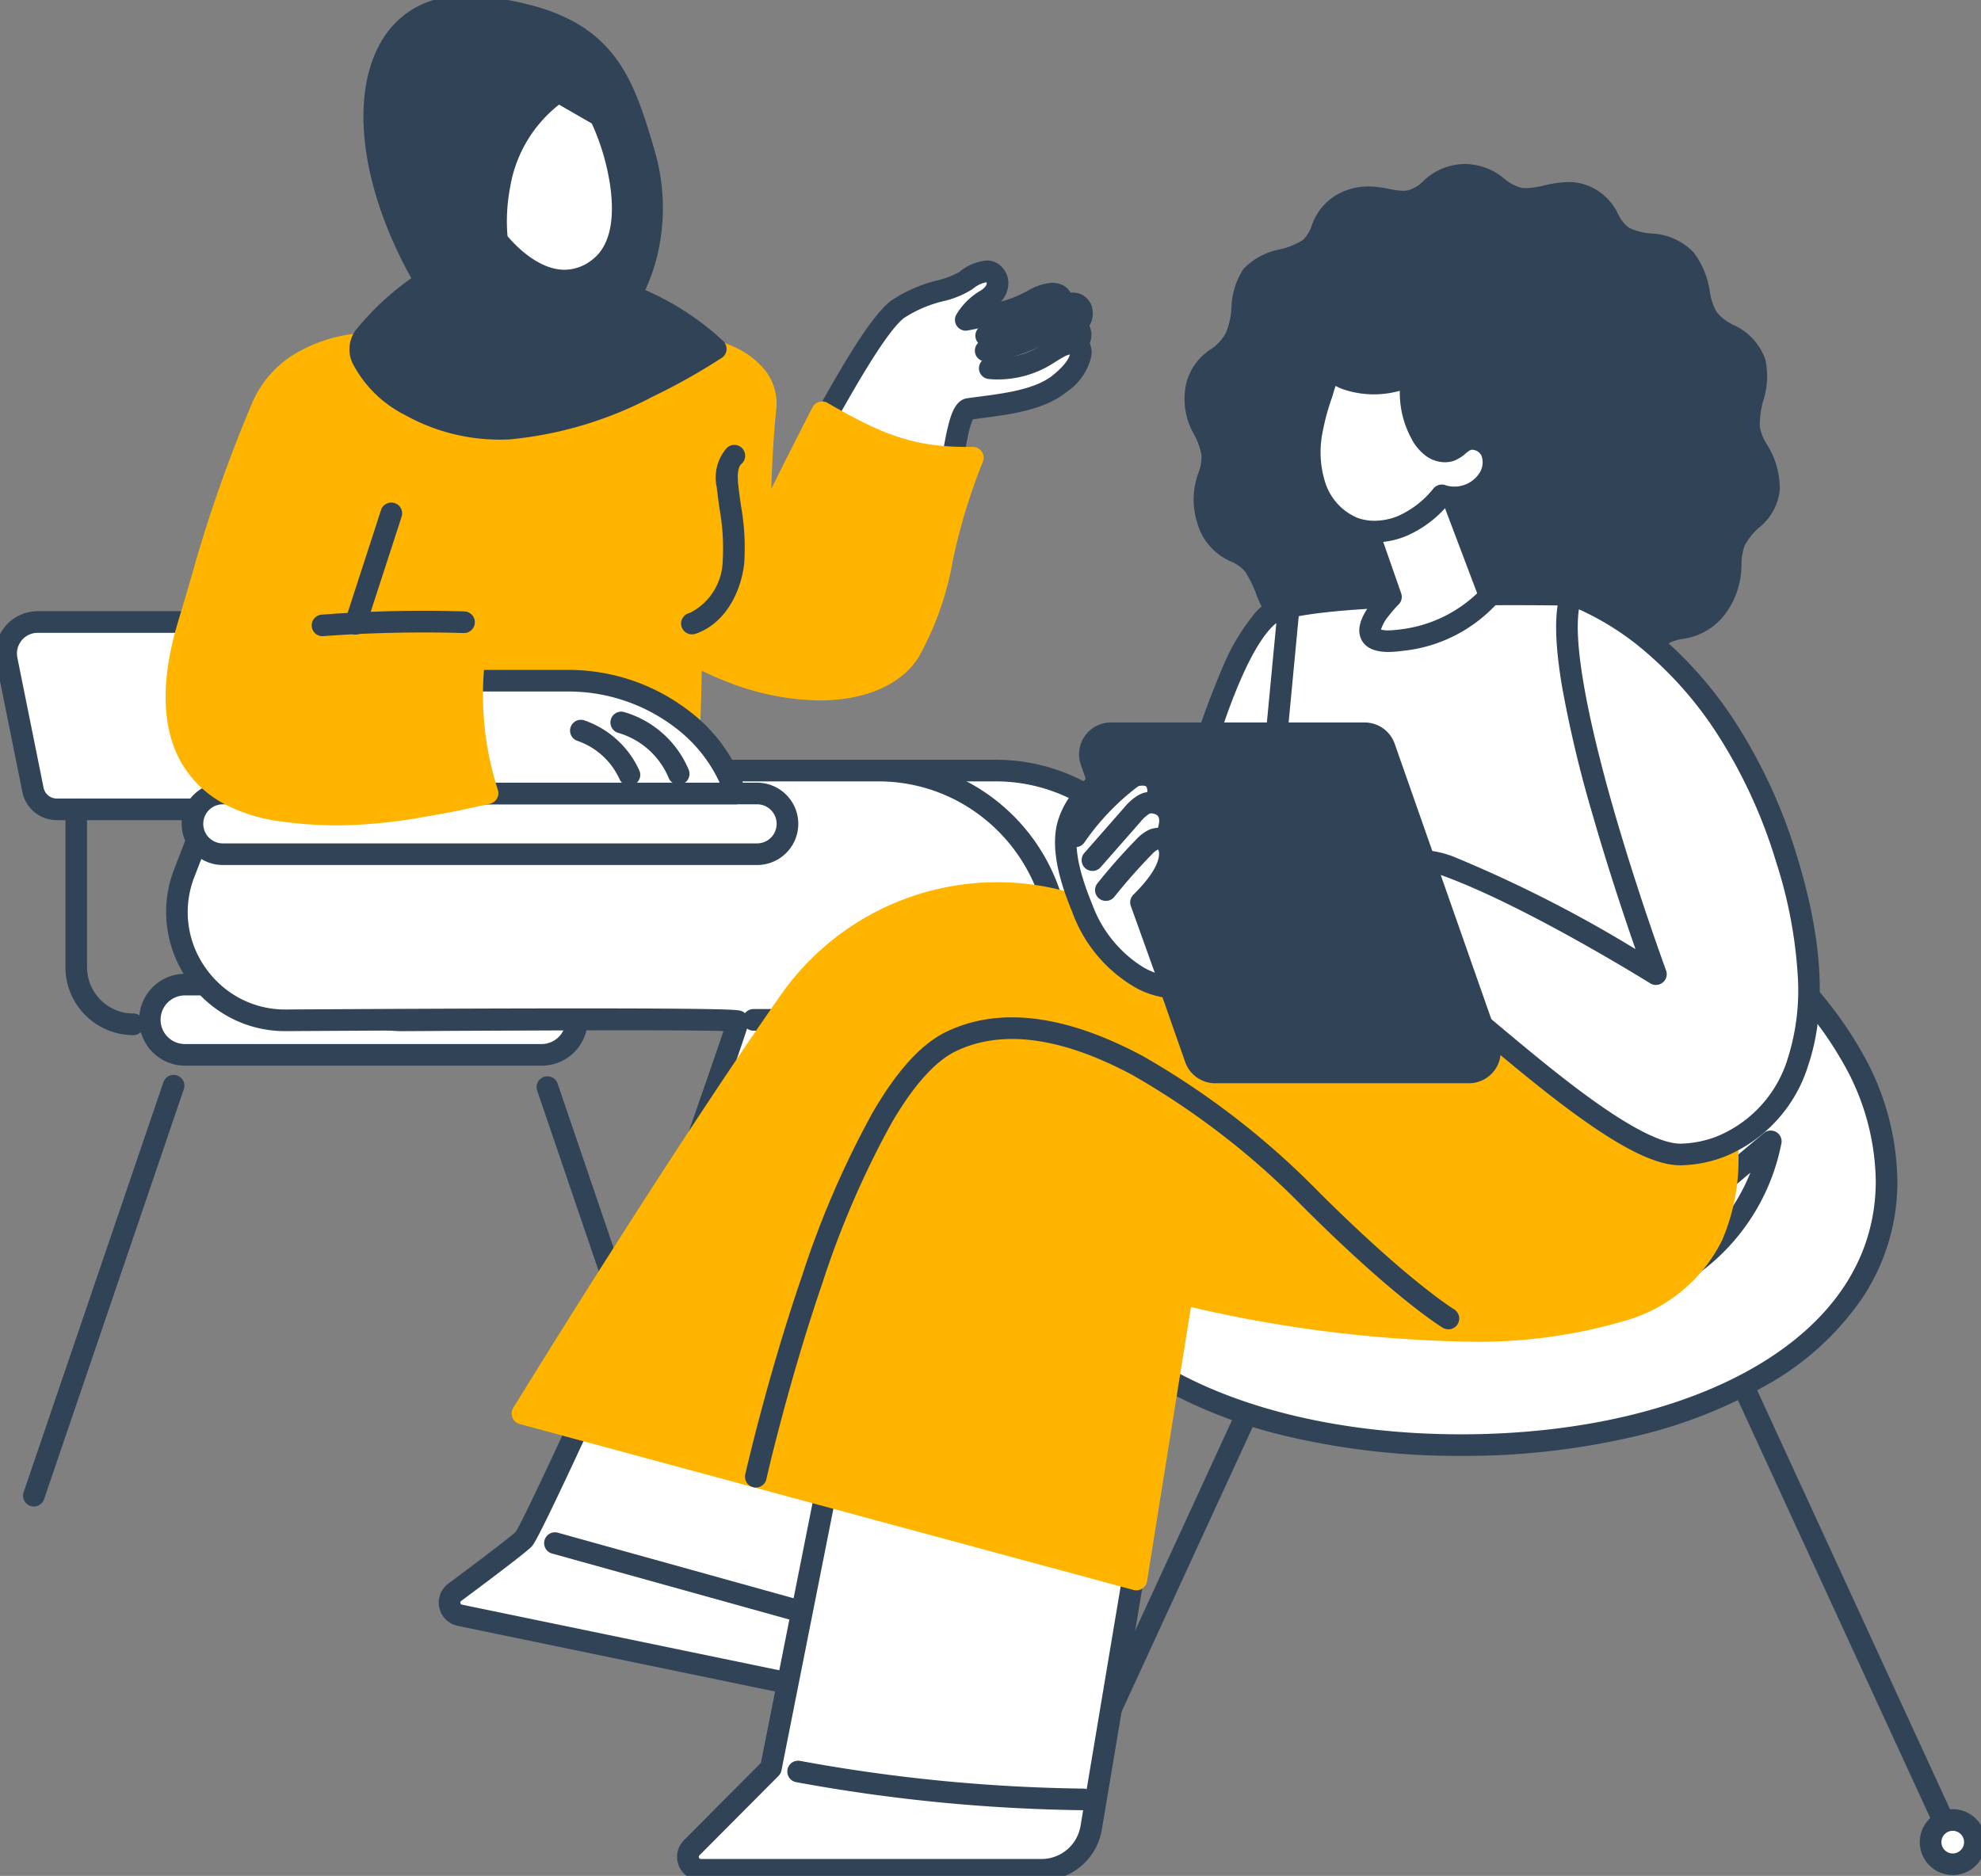 <?xml version="1.0" encoding="UTF-8"?> <svg xmlns="http://www.w3.org/2000/svg" xmlns:xlink="http://www.w3.org/1999/xlink" id="Group_3864" data-name="Group 3864" width="137.384" height="130.124" viewBox="0 0 137.384 130.124"><rect x="0" y="0" width="137.384" height="130.124" fill="#808080" stroke="none"/><defs><clipPath id="clip-path"><rect id="Rectangle_1821" data-name="Rectangle 1821" width="137.384" height="130.124" fill="none"></rect></clipPath></defs><g id="Group_3865" data-name="Group 3865" clip-path="url(#clip-path)"><path id="Path_1557" data-name="Path 1557" d="M25.246,89.263H4.262a1.682,1.682,0,0,1-1.648-1.35L.794,78.891a2.19,2.19,0,0,1,2.147-2.623H20.748a4.805,4.805,0,0,1,4.711,3.855l1.436,7.125a1.682,1.682,0,0,1-1.648,2.014" transform="translate(-0.326 -33.122)" fill="#fff"></path><path id="Path_1558" data-name="Path 1558" d="M25.246,90.013H4.262a2.438,2.438,0,0,1-2.384-1.952L.059,79.039a2.94,2.94,0,0,1,2.883-3.521H20.748a5.572,5.572,0,0,1,5.446,4.457L27.629,87.1a2.432,2.432,0,0,1-2.384,2.913ZM2.942,77.018A1.44,1.44,0,0,0,1.53,78.743l1.819,9.022a.934.934,0,0,0,.913.748H25.246a.932.932,0,0,0,.913-1.116l-1.436-7.125a4.067,4.067,0,0,0-3.975-3.253Z" transform="translate(-0.326 -33.122)" fill="#314457"></path><path id="Path_1559" data-name="Path 1559" d="M20.273,125.6H45.908a1.985,1.985,0,0,0,1.985-1.985v-.9a1.985,1.985,0,0,0-1.985-1.985H20.273a1.984,1.984,0,0,0-1.985,1.985v.9a1.984,1.984,0,0,0,1.985,1.985" transform="translate(-7.942 -52.431)" fill="#fff"></path><path id="Rectangle_1820" data-name="Rectangle 1820" d="M2.436-.75H27.168a3.187,3.187,0,1,1,0,6.373H2.436a3.187,3.187,0,0,1,0-6.373ZM27.169,4.123a1.687,1.687,0,1,0,0-3.373H2.436a1.687,1.687,0,0,0,0,3.373Z" transform="translate(10.346 68.298)" fill="#314457"></path><path id="Path_1560" data-name="Path 1560" d="M13.316,114.9A4.716,4.716,0,0,1,8.6,110.189V99.239a.75.75,0,1,1,1.5,0v10.95a3.215,3.215,0,0,0,3.211,3.211.75.75,0,1,1,0,1.5Z" transform="translate(-4.063 -43.098)" fill="#314457"></path><path id="Line_262" data-name="Line 262" d="M0,29.19a.749.749,0,0,1-.242-.04A.75.75,0,0,1-.71,28.2L8.983-.242A.75.75,0,0,1,9.935-.71.75.75,0,0,1,10.4.242L.71,28.682A.75.75,0,0,1,0,29.19Z" transform="translate(2.348 75.31)" fill="#314457"></path><path id="Line_263" data-name="Line 263" d="M9.693,29.19a.75.75,0,0,1-.71-.508L-.71.242A.75.75,0,0,1-.242-.71.75.75,0,0,1,.71-.242L10.4,28.2a.751.751,0,0,1-.71.992Z" transform="translate(37.963 75.409)" fill="#314457"></path><path id="Path_1561" data-name="Path 1561" d="M85.8,50.653c1.618-2.424,6.7-12.971,9.037-14.75,1.51-1.151,3.869-1.326,4.727-1.989.652-.5,1.41-.817,1.828-.534.491.332.632,1.225-.411,1.87a3.963,3.963,0,0,0-1.418,1.388s.631-.12,2.426-.492,2.909-1.5,3.743-1.312.372.91.372.91c.816-.385,1.324-.309,1.493.213s-.367,1.093-.367,1.093a.839.839,0,0,1,.07,1.207c.481.585.325,1.557-1.234,2.813s-4.251,1.464-6.295,1.748c-1.51.21-1.221,13.592-6.143,17.8-5.681,4.862-17.776-3.89-18.6-4.733L81.3,47.516Z" transform="translate(-32.586 -14.45)" fill="#fff"></path><path id="Path_1562" data-name="Path 1562" d="M89.248,62.834c-3.307,0-6.972-1.6-9.464-2.939A30.473,30.473,0,0,1,74.5,56.413a.75.75,0,0,1-.063-.972L80.7,47.067a.75.75,0,0,1,1.029-.166l3.855,2.685c.506-.854,1.2-2.131,1.974-3.557,2.9-5.335,5.24-9.511,6.828-10.722a9.943,9.943,0,0,1,3.2-1.406,6.086,6.086,0,0,0,1.522-.58,3.44,3.44,0,0,1,1.9-.8,1.416,1.416,0,0,1,.808.236,1.616,1.616,0,0,1,.7,1.381A1.9,1.9,0,0,1,102,35.374a8.394,8.394,0,0,0,1.822-.734,3.969,3.969,0,0,1,1.715-.578,1.64,1.64,0,0,1,.359.039,1.335,1.335,0,0,1,.943.654,1.371,1.371,0,0,1,1.471.969,1.69,1.69,0,0,1-.17,1.321,1.491,1.491,0,0,1,.085,1.025,1.685,1.685,0,0,1-.062.186,1.813,1.813,0,0,1,.117.868,4.07,4.07,0,0,1-1.744,2.529c-1.539,1.241-3.866,1.542-5.92,1.808l-.556.073a5.4,5.4,0,0,0-.346,1.162c-.163.741-.319,1.687-.5,2.782a59.527,59.527,0,0,1-1.553,7.363c-.9,3.006-2.064,5.083-3.545,6.35A7.257,7.257,0,0,1,89.248,62.834ZM76.063,55.767a35.363,35.363,0,0,0,4.432,2.808c2.341,1.259,5.759,2.76,8.754,2.76a5.8,5.8,0,0,0,3.894-1.282c2.886-2.47,3.914-8.7,4.594-12.818.215-1.3.4-2.429.609-3.263.231-.922.551-1.79,1.324-1.9.245-.034.493-.066.756-.1,1.857-.241,3.961-.514,5.171-1.489,1.021-.823,1.175-1.333,1.193-1.513a.294.294,0,0,0-.068-.239.708.708,0,0,1,.018-.975.257.257,0,0,0,.04-.085.29.29,0,0,0-.063-.076.744.744,0,0,1-.241-.525.735.735,0,0,1,.206-.533,1.076,1.076,0,0,0,.173-.273,1.992,1.992,0,0,0-.432.157.76.76,0,0,1-.905-.182.742.742,0,0,1-.162-.644,6.254,6.254,0,0,0-.859.385,9.289,9.289,0,0,1-2.356.9c-1.781.369-2.412.489-2.438.494a.75.75,0,0,1-.81-1.075,4.657,4.657,0,0,1,1.693-1.687c.313-.194.427-.387.429-.5a.144.144,0,0,0-.023-.086,2.117,2.117,0,0,0-.97.484,6.4,6.4,0,0,1-2.009.83A8.681,8.681,0,0,0,95.292,36.5c-1.459,1.113-4.444,6.609-6.419,10.245-1.026,1.889-1.912,3.521-2.449,4.325a.75.75,0,0,1-1.052.2l-3.908-2.722Z" transform="translate(-32.586 -14.45)" fill="#314457"></path><path id="Path_1563" data-name="Path 1563" d="M121.9,44.586q-.316,0-.63-.029a.75.75,0,0,1,.136-1.494,5.62,5.62,0,0,0,3.35-.757c.1-.06.2-.124.308-.191l.045-.029a8.14,8.14,0,0,1,.706-.415,2.96,2.96,0,0,1,1.622-.353.75.75,0,0,1-.146,1.493,1.51,1.51,0,0,0-.8.2c-.19.1-.377.215-.575.341l-.045.028c-.112.071-.228.145-.35.217A7.138,7.138,0,0,1,121.9,44.586Z" transform="translate(-52.697 -18.266)" fill="#314457"></path><path id="Path_1564" data-name="Path 1564" d="M120.893,42.377a.75.75,0,0,1-.063-1.5,8.6,8.6,0,0,0,3.06-.846c.114-.056.228-.114.348-.176l.053-.027a9.385,9.385,0,0,1,1.013-.473,3.373,3.373,0,0,1,1.982-.187.75.75,0,0,1-.348,1.459,1.922,1.922,0,0,0-1.105.132,8.253,8.253,0,0,0-.852.4l-.053.028c-.123.063-.249.129-.379.192a10.1,10.1,0,0,1-3.59.993Z" transform="translate(-52.503 -17.304)" fill="#314457"></path><path id="Path_1565" data-name="Path 1565" d="M120.893,40.39a.75.75,0,0,1-.119-1.49,12.683,12.683,0,0,0,4.829-1.863.75.75,0,0,1,.816,1.258,14.2,14.2,0,0,1-5.4,2.085A.755.755,0,0,1,120.893,40.39Z" transform="translate(-52.503 -16.358)" fill="#314457"></path><path id="Path_1566" data-name="Path 1566" d="M59.974,42.064l.065,11.211s.114,18.307-.628,20.035c-1.957,4.56-19.107,1.008-23.56.8s-7.951-16.157-8.1-17.826,9.385-14.335,9.385-14.335a227.328,227.328,0,0,1,22.838.117" transform="translate(-12.051 -18.122)" fill="#ffb400"></path><path id="Path_1567" data-name="Path 1567" d="M46.666,40.979c4.338,0,8.828.113,13.345.336a.75.75,0,0,1,.713.745l.065,11.211c0,.046.028,4.639-.036,9.384-.131,9.734-.51,10.619-.653,10.951a4.37,4.37,0,0,1-3.128,2.245,19.515,19.515,0,0,1-5.03.522,98.369,98.369,0,0,1-11.793-1.031c-1.825-.236-3.4-.441-4.334-.485-1.3-.061-2.521-1.041-3.726-2.994a30.118,30.118,0,0,1-2.612-5.877A60.285,60.285,0,0,1,27,56.35c-.038-.426.119-1.134,1.512-3.4.78-1.271,1.876-2.915,3.258-4.888,2.345-3.347,4.739-6.531,4.763-6.562a.75.75,0,0,1,.553-.3C37.125,41.2,40.717,40.979,46.666,40.979Zm12.562,1.8c-4.253-.2-8.475-.3-12.562-.3-4.851,0-8.115.146-9.139.2-.618.828-2.515,3.381-4.4,6.072C28.9,54.761,28.528,56.025,28.5,56.24a60.352,60.352,0,0,0,2.4,9.26c2.4,7,4.29,7.827,4.99,7.86.995.047,2.522.245,4.456.5a95.706,95.706,0,0,0,11.6,1.019c4.944,0,6.416-1.011,6.78-1.859.1-.225.414-1.639.532-10.39.063-4.727.036-9.3.036-9.345Z" transform="translate(-12.051 -18.122)" fill="#ffb400"></path><path id="Path_1568" data-name="Path 1568" d="M39.317,94.486l-2.739,7.1a7.517,7.517,0,0,0,7.058,10.224c12.553-.076,31.332-.151,31.332.076,0,.289-8.254,23.728-10.78,30.892a1.544,1.544,0,0,0,1.457,2.057H90.556a.857.857,0,0,0,.5-1.552l-6.16-4.439s6.83-14.028,11.627-27.64A12.556,12.556,0,0,0,84.671,94.486Z" transform="translate(-15.663 -41.034)" fill="#fff"></path><path id="Path_1569" data-name="Path 1569" d="M39.317,93.736H84.671a13.155,13.155,0,0,1,6.267,1.556,13.41,13.41,0,0,1,6.906,9.748,13.115,13.115,0,0,1-.614,6.412c-4.214,11.959-10.06,24.377-11.386,27.15l5.65,4.072a1.607,1.607,0,0,1-.939,2.911H65.645a2.294,2.294,0,0,1-2.165-3.056c4.489-12.735,9.306-26.459,10.487-29.971-1.174-.037-3.884-.073-9.994-.073-6.473,0-14.63.041-20.333.076h-.053a8.157,8.157,0,0,1-3.946-1,8.333,8.333,0,0,1-4.256-6.2,8.164,8.164,0,0,1,.492-4.044l2.739-7.1A.75.75,0,0,1,39.317,93.736Zm51.239,50.347a.107.107,0,0,0,.062-.194l-6.16-4.439a.75.75,0,0,1-.236-.937c.068-.14,6.867-14.147,11.593-27.561a11.63,11.63,0,0,0,.546-5.686,11.91,11.91,0,0,0-6.131-8.652,11.671,11.671,0,0,0-5.56-1.379H39.831l-2.554,6.618a6.677,6.677,0,0,0,.733,6.265,6.825,6.825,0,0,0,2.349,2.126,6.673,6.673,0,0,0,3.229.813h.043c5.705-.034,13.866-.076,20.342-.076,3.39,0,6.035.011,7.862.033,1.016.012,1.8.028,2.325.047.289.01.5.022.656.035.1.008.17.017.231.028a.77.77,0,0,1,.671.758c0,.174,0,.227-1.37,4.187-.737,2.13-1.785,5.135-3.115,8.929-2.344,6.69-4.976,14.165-6.337,18.025a.794.794,0,0,0,.75,1.058Z" transform="translate(-15.663 -41.034)" fill="#314457"></path><path id="Path_1570" data-name="Path 1570" d="M101.858,176.214c-.622,0-1.272-.033-1.934-.1-1.575-.153-3.132-.461-4.638-.759l-.019,0c-1.2-.238-2.448-.484-3.669-.642a.75.75,0,0,1,.193-1.488c1.27.165,2.539.416,3.767.658l.019,0c1.47.291,2.991.592,4.492.738.614.06,1.215.09,1.789.09a10.535,10.535,0,0,0,5.926-1.553,2.337,2.337,0,0,0,.412-.33.75.75,0,1,1,1.106,1.014,3.694,3.694,0,0,1-.686.564A12,12,0,0,1,101.858,176.214Z" transform="translate(-39.822 -75.279)" fill="#314457"></path><path id="Path_1571" data-name="Path 1571" d="M24.946,94.486l-2.739,7.1a7.517,7.517,0,0,0,7.058,10.224c12.553-.076,31.332-.151,31.332.076,0,.289-8.254,23.728-10.78,30.892a1.544,1.544,0,0,0,1.457,2.057H76.185a.857.857,0,0,0,.5-1.552l-6.16-4.439s6.83-14.028,11.627-27.64A12.556,12.556,0,0,0,70.3,94.486Z" transform="translate(-9.422 -41.034)" fill="#fff"></path><path id="Path_1572" data-name="Path 1572" d="M24.946,93.736H70.3a13.155,13.155,0,0,1,6.267,1.556,13.41,13.41,0,0,1,6.907,9.747,13.115,13.115,0,0,1-.613,6.412C78.646,123.409,72.8,135.828,71.474,138.6l5.65,4.072a1.607,1.607,0,0,1-.939,2.911H51.274a2.294,2.294,0,0,1-2.165-3.056c4.489-12.735,9.306-26.459,10.487-29.971-1.174-.037-3.884-.073-9.994-.073-6.473,0-14.63.041-20.333.076h-.053a8.157,8.157,0,0,1-3.946-1,8.333,8.333,0,0,1-4.256-6.2,8.164,8.164,0,0,1,.492-4.044l2.739-7.1A.75.75,0,0,1,24.946,93.736Zm51.239,50.347a.107.107,0,0,0,.063-.193l-6.161-4.439a.75.75,0,0,1-.236-.937c.068-.14,6.867-14.147,11.594-27.561a11.631,11.631,0,0,0,.545-5.686,11.91,11.91,0,0,0-6.131-8.652,11.671,11.671,0,0,0-5.56-1.379H25.46l-2.554,6.618a6.677,6.677,0,0,0,.733,6.265,6.825,6.825,0,0,0,2.349,2.126,6.673,6.673,0,0,0,3.229.813h.043c5.705-.034,13.866-.076,20.342-.076,3.39,0,6.035.011,7.862.033,1.016.012,1.8.028,2.325.047.289.01.5.022.656.035.1.008.17.017.231.028a.77.77,0,0,1,.671.758c0,.174,0,.227-1.37,4.187-.737,2.13-1.785,5.135-3.115,8.929-2.343,6.687-4.976,14.164-6.337,18.025a.794.794,0,0,0,.75,1.058Z" transform="translate(-9.422 -41.034)" fill="#314457"></path><path id="Path_1573" data-name="Path 1573" d="M87.487,176.214c-.622,0-1.272-.033-1.934-.1-1.575-.153-3.132-.461-4.638-.759l-.019,0c-1.2-.238-2.448-.484-3.669-.642a.75.75,0,0,1,.193-1.488c1.27.165,2.539.416,3.767.658l.019,0c1.47.291,2.991.592,4.492.738.614.06,1.215.09,1.789.09a10.535,10.535,0,0,0,5.926-1.553,2.285,2.285,0,0,0,.412-.329.75.75,0,0,1,1.107,1.012,3.64,3.64,0,0,1-.688.566A11.994,11.994,0,0,1,87.487,176.214Z" transform="translate(-33.581 -75.279)" fill="#314457"></path><path id="Line_264" data-name="Line 264" d="M6.3.75H0A.75.75,0,0,1-.75,0,.75.75,0,0,1,0-.75H6.3a.75.75,0,0,1,.75.75A.75.75,0,0,1,6.3.75Z" transform="translate(52.256 70.744)" fill="#314457"></path><path id="Path_1574" data-name="Path 1574" d="M62.755,97.3H25.7a2.105,2.105,0,1,0,0,4.21H62.755a2.105,2.105,0,1,0,0-4.21" transform="translate(-10.248 -42.254)" fill="#fff"></path><path id="Path_1575" data-name="Path 1575" d="M25.7,96.546H62.755a2.855,2.855,0,1,1,0,5.71H25.7a2.855,2.855,0,1,1,0-5.71Zm37.053,4.21a1.355,1.355,0,1,0,0-2.71H25.7a1.355,1.355,0,1,0,0,2.71Z" transform="translate(-10.248 -42.254)" fill="#314457"></path><path id="Path_1576" data-name="Path 1576" d="M60.486,87.617H28.293a6.431,6.431,0,0,1-6.269-7.866l.926-4.045s7.127-1.687,11.778.188l-.971,3.9H48.852A12.9,12.9,0,0,1,56.8,82.463a10.484,10.484,0,0,1,3.691,5.154" transform="translate(-9.493 -32.576)" fill="#fff"></path><path id="Path_1577" data-name="Path 1577" d="M60.486,88.367H28.293a7.181,7.181,0,0,1-7-8.783l.926-4.045a.75.75,0,0,1,.558-.562,31.167,31.167,0,0,1,6.457-.717,15.585,15.585,0,0,1,5.774.939.75.75,0,0,1,.447.877l-.739,2.969H48.852a13.7,13.7,0,0,1,8.405,2.827A11.16,11.16,0,0,1,61.2,87.4a.75.75,0,0,1-.716.972ZM23.575,76.341l-.819,3.578a5.681,5.681,0,0,0,5.538,6.948H59.4a10,10,0,0,0-3.071-3.813,12.2,12.2,0,0,0-7.482-2.51H33.758a.75.75,0,0,1-.728-.931l.807-3.243a15.253,15.253,0,0,0-4.6-.611A30.442,30.442,0,0,0,23.575,76.341Z" transform="translate(-9.493 -32.576)" fill="#314457"></path><path id="Path_1578" data-name="Path 1578" d="M80.142,92.9a.75.75,0,0,1-.695-.468,5.442,5.442,0,0,0-3.493-3.122.75.75,0,1,1,.407-1.444,6.973,6.973,0,0,1,4.475,4,.75.75,0,0,1-.694,1.033Z" transform="translate(-33.074 -38.473)" fill="#314457"></path><path id="Path_1579" data-name="Path 1579" d="M74.573,93.4a.75.75,0,0,1-.686-.445,5.005,5.005,0,0,0-2.932-2.665.75.75,0,0,1,.477-1.422,6.529,6.529,0,0,1,3.825,3.477.75.75,0,0,1-.685,1.055Z" transform="translate(-30.919 -38.903)" fill="#314457"></path><path id="Path_1580" data-name="Path 1580" d="M78.47,42.322s5.548.724,5.154,4.425-.421,8.946-.421,8.946,1.857-3.888,4.354-8.717c3.756,2.168,6.12,3.221,10.457,3.149-2.336,5.5-2.176,9.957-4.412,13.471-2.334,3.668-10.694,3.988-18.768-2.316-11.917-9.3,3.638-18.958,3.638-18.958" transform="translate(-30.547 -18.38)" fill="#ffb400"></path><path id="Path_1581" data-name="Path 1581" d="M78.47,41.572a.75.75,0,0,1,.1.006,10.832,10.832,0,0,1,2.953.892,5.738,5.738,0,0,1,2.053,1.559,3.73,3.73,0,0,1,.8,2.8c-.182,1.708-.285,3.766-.343,5.469.756-1.528,1.749-3.508,2.863-5.664a.75.75,0,0,1,1.041-.305c3.729,2.152,5.9,3.052,9.675,3.052.129,0,.262,0,.394,0a.75.75,0,0,1,.7,1.043,40.457,40.457,0,0,0-2.083,6.846A21,21,0,0,1,94.233,64c-1.2,1.885-3.7,2.966-6.852,2.966a18.015,18.015,0,0,1-6.207-1.213,25.84,25.84,0,0,1-6.8-3.881c-3.333-2.6-4.939-5.505-4.771-8.628A10.222,10.222,0,0,1,71.111,48.6,18.351,18.351,0,0,1,74,44.973a25.529,25.529,0,0,1,4.07-3.289A.75.75,0,0,1,78.47,41.572ZM83.2,56.443a.75.75,0,0,1-.75-.754c0-.216.032-5.325.426-9.022a2.248,2.248,0,0,0-.482-1.709,4.272,4.272,0,0,0-1.527-1.137,9.322,9.322,0,0,0-2.234-.713c-1.26.844-7.267,5.127-7.538,10.217-.139,2.6,1.273,5.08,4.2,7.362A24.345,24.345,0,0,0,81.7,64.348a16.506,16.506,0,0,0,5.681,1.118c2.631,0,4.668-.828,5.586-2.272a19.935,19.935,0,0,0,2.192-6.273A45.867,45.867,0,0,1,96.9,50.869c-3.452-.1-5.748-1-9.041-2.853-2.283,4.442-3.967,7.964-3.985,8A.75.75,0,0,1,83.2,56.443Z" transform="translate(-30.547 -18.38)" fill="#ffb400"></path><path id="Path_1582" data-name="Path 1582" d="M84.827,68.286a.75.75,0,0,1-.152-1.485,4.148,4.148,0,0,0,2.285-3.622,15.472,15.472,0,0,0-.225-3.633c-.067-.479-.137-.973-.188-1.465a3.1,3.1,0,0,1,.689-2.715.75.75,0,1,1,1.018,1.1c-.336.31-.245,1.173-.215,1.456.049.467.117.947.182,1.411a16.605,16.605,0,0,1,.233,3.993c-.177,1.768-1.151,4.111-3.315,4.9A.879.879,0,0,1,84.827,68.286Z" transform="translate(-36.839 -24.284)" fill="#314457"></path><path id="Path_1583" data-name="Path 1583" d="M22.5,61.441a120.3,120.3,0,0,1,5.12-15.079c1.178-2.786,4.308-4.234,7.331-4.331l4.659-.148L34.183,61.5s3.889.023,8.465.167a22.413,22.413,0,0,0,.56,11.542c-1.492.342-3.006.655-4.459.894A29.9,29.9,0,0,1,29,74.427c-5.583-.751-9.073-4.509-6.509-12.986" transform="translate(-9.397 -18.189)" fill="#ffb400"></path><path id="Path_1584" data-name="Path 1584" d="M32.817,75.442A29.031,29.031,0,0,1,28.9,75.17a11.516,11.516,0,0,1-3.89-1.184,7.513,7.513,0,0,1-2.837-2.567c-1.573-2.445-1.707-5.875-.4-10.2.3-1.008.579-1.939.843-2.84a99.236,99.236,0,0,1,4.3-12.314,7.351,7.351,0,0,1,3.3-3.538,10.428,10.428,0,0,1,4.7-1.25l4.659-.148a.75.75,0,0,1,.747.949L35.166,60.759c1.444.016,4.322.058,7.506.159a.75.75,0,0,1,.709.91,21.562,21.562,0,0,0,.542,11.154.75.75,0,0,1-.547.96c-1.692.387-3.165.683-4.5.9A35.365,35.365,0,0,1,32.817,75.442ZM38.61,42.665l-3.641.116c-2.35.075-5.505,1.134-6.664,3.873A96.779,96.779,0,0,0,24.06,58.807c-.266.9-.54,1.838-.847,2.851-1.174,3.881-1.1,6.892.226,8.95,1.081,1.68,2.987,2.715,5.665,3.075a27.547,27.547,0,0,0,3.712.258,34.088,34.088,0,0,0,5.812-.578c1.1-.18,2.293-.414,3.631-.709a23.074,23.074,0,0,1-.517-10.264c-4.127-.119-7.526-.14-7.562-.14a.75.75,0,0,1-.719-.95Z" transform="translate(-9.397 -18.189)" fill="#ffb400"></path><path id="Path_1585" data-name="Path 1585" d="M39.531,77.24a.75.75,0,0,1-.119-1.49,92.366,92.366,0,0,1,9.951-.229.75.75,0,1,1-.031,1.5,94.952,94.952,0,0,0-9.681.21A.756.756,0,0,1,39.531,77.24Z" transform="translate(-17.168 -33.109)" fill="#314457"></path><path id="Line_265" data-name="Line 265" d="M0,8.407A.749.749,0,0,1-.232,8.37a.75.75,0,0,1-.482-.945L1.772-.232a.75.75,0,0,1,.945-.482A.75.75,0,0,1,3.2.232L.713,7.888A.75.75,0,0,1,0,8.407Z" transform="translate(24.652 35.611)" fill="#314457"></path><path id="Path_1586" data-name="Path 1586" d="M62.894,20.815a12.726,12.726,0,0,0,.967-9.861C62.188,5.232,60.9,1.813,52.611.819s-9.855,9.041-3.8,19.2c0,0-.711-.392-4.314,3.6-1.642,1.822,3.382,6.752,9.959,6.433s14.371-5.532,14.371-5.532a18.8,18.8,0,0,0-5.934-3.709" transform="translate(-19.188 -0.326)" fill="#314457"></path><path id="Path_1587" data-name="Path 1587" d="M53.846,30.821h0a13.441,13.441,0,0,1-6.516-1.679,8.328,8.328,0,0,1-3.62-3.483,2.247,2.247,0,0,1,.231-2.537,19.309,19.309,0,0,1,3.774-3.5c-3.453-6.18-4.3-12.516-2.136-16.325A6.328,6.328,0,0,1,47.959.873,7.078,7.078,0,0,1,51.507,0,10.068,10.068,0,0,1,52.7.074c4.124.495,6.767,1.583,8.567,3.53,1.664,1.8,2.423,4.094,3.313,7.14a14.148,14.148,0,0,1,.15,7.474,12.756,12.756,0,0,1-.793,2.226A19.049,19.049,0,0,1,69.362,24a.75.75,0,0,1-.118,1.149,43.9,43.9,0,0,1-4.809,2.7,26.538,26.538,0,0,1-9.943,2.96C54.278,30.816,54.06,30.821,53.846,30.821Zm-5.09-10.053c-.2.074-1.169.548-3.7,3.357-.213.236-.1.632.026.923a7.07,7.07,0,0,0,2.978,2.782,11.936,11.936,0,0,0,5.787,1.49c.188,0,.384,0,.575-.014,5.077-.246,11.011-3.576,13.161-4.885a19.416,19.416,0,0,0-4.967-2.912.75.75,0,0,1-.353-1.1,10.005,10.005,0,0,0,1.032-2.628,12.447,12.447,0,0,0-.153-6.62c-.832-2.848-1.533-4.984-2.974-6.542-1.542-1.667-3.9-2.61-7.645-3.059A8.562,8.562,0,0,0,51.507,1.5a4.942,4.942,0,0,0-4.625,2.537,10.428,10.428,0,0,0-.815,6.629,25.118,25.118,0,0,0,3.387,8.97.75.75,0,0,1-.7,1.132Z" transform="translate(-19.188 -0.326)" fill="#314457"></path><path id="Path_1588" data-name="Path 1588" d="M58.708,41.115a11.669,11.669,0,0,1-4.512-.883.75.75,0,1,1,.58-1.383,10.96,10.96,0,0,0,11.81-2.5.75.75,0,0,1,1.091,1.03A12.453,12.453,0,0,1,58.708,41.115Z" transform="translate(-23.663 -16.01)" fill="#314457"></path><path id="Path_1589" data-name="Path 1589" d="M67.98,12.893c.34.286,3.494,7.956-.075,10.626s-7.019-1.952-7.019-1.952-.991-6.693,4.248-10.316Z" transform="translate(-26.41 -4.886)" fill="#fff"></path><path id="Path_1590" data-name="Path 1590" d="M65.134,10.5a.749.749,0,0,1,.375.1l2.846,1.642a.751.751,0,0,1,.108.076c.095.08.238.2.567.98a16.847,16.847,0,0,1,.59,1.655,15.364,15.364,0,0,1,.717,4.682,5.466,5.466,0,0,1-1.982,4.483,4.6,4.6,0,0,1-2.794.98c-2.94,0-5.182-2.958-5.276-3.084a.75.75,0,0,1-.141-.339,13.251,13.251,0,0,1,.165-4.05,10.718,10.718,0,0,1,4.4-6.992A.75.75,0,0,1,65.134,10.5Zm2.32,2.954-2.272-1.31a9.173,9.173,0,0,0-3.39,5.716,12.366,12.366,0,0,0-.185,3.406c.447.535,2.087,2.332,3.954,2.332a3.1,3.1,0,0,0,1.9-.681c1.518-1.136,1.518-3.484,1.25-5.253A16.072,16.072,0,0,0,67.453,13.455Z" transform="translate(-26.41 -4.886)" fill="#314457"></path><path id="Path_1591" data-name="Path 1591" d="M62.205,35.918a.749.749,0,0,1-.633-.346,12.22,12.22,0,0,1-1.75-4.577.75.75,0,1,1,1.48-.241,10.708,10.708,0,0,0,1.533,4.011.75.75,0,0,1-.631,1.154Z" transform="translate(-26.302 -13.408)" fill="#314457"></path><path id="Path_1592" data-name="Path 1592" d="M146.6,36.105c-.542,1.9.919,3.253,1.078,4.676.161,1.443-1,2.219-.325,4.566.661,2.3,2.441,2.027,3.249,3.219.783,1.156,1.074,2.842,2.107,3.825,1,.947,2.595,1.071,3.79,1.816,1.15.717,2.029,2.153,3.335,2.648,1.252.475,2.9-.32,4.275-.08s1.97,1.665,3.3,1.665c2.668,0,2.514-1.336,3.817-1.625,1.355-.3,3.335.674,5.039-.079,1.961-.867,1.359-2.46,2.446-3.29,1.12-.856,2.7-.2,4.061-2.152,1.264-1.821.582-3.154,1.163-4.467.574-1.295,2.343-2.059,2.358-3.539.023-2.274-1.217-2.859-1.376-4.282-.161-1.443.813-3.117.415-4.506-.527-1.836-2.468-1.912-3.277-3.1-.784-1.156-.415-2.622-1.547-4.078-1.021-1.313-3.128-.831-4.324-1.577-1.15-.717-1-2.245-2.8-2.887-1.532-.548-3.015.458-4.386.219s-1.929-1.64-3.76-1.64c-2.053,0-2.468,1.509-3.77,1.8-1.355.3-2.484-.687-4.312.014-1.994.764-1.658,2.486-2.743,3.316-1.121.856-3.089.766-3.963,1.855-.888,1.107-.489,3.047-1.15,4.322-.852,1.645-2.11,1.321-2.7,3.369" transform="translate(-63.616 -9.308)" fill="#314457"></path><path id="Path_1593" data-name="Path 1593" d="M165.238,20.682a4.329,4.329,0,0,1,2.717,1.033,2.9,2.9,0,0,0,1.173.618,1.879,1.879,0,0,0,.325.026,6.242,6.242,0,0,0,1.25-.188,7.844,7.844,0,0,1,1.68-.234,3.668,3.668,0,0,1,1.255.209,3.9,3.9,0,0,1,2.2,2.019,2.451,2.451,0,0,0,.746.938,4.325,4.325,0,0,0,1.514.4,4.277,4.277,0,0,1,3.005,1.351,5.93,5.93,0,0,1,1.092,2.677,3.946,3.946,0,0,0,.484,1.44,3.381,3.381,0,0,0,1.136.868,4.129,4.129,0,0,1,2.241,2.45,5.62,5.62,0,0,1-.158,2.826,5.809,5.809,0,0,0-.233,1.8,3.215,3.215,0,0,0,.492,1.226,5.688,5.688,0,0,1,.888,3.147,3.86,3.86,0,0,1-1.466,2.644,4.515,4.515,0,0,0-.957,1.192,3.85,3.85,0,0,0-.233,1.345,5.7,5.7,0,0,1-1,3.246,4.406,4.406,0,0,1-3.086,1.913,2.822,2.822,0,0,0-1.136.408,1.837,1.837,0,0,0-.524.95,3.568,3.568,0,0,1-2.074,2.429,4.483,4.483,0,0,1-1.845.357,11.891,11.891,0,0,1-1.667-.152,9.368,9.368,0,0,0-1.221-.121,2.072,2.072,0,0,0-.447.042,1.535,1.535,0,0,0-.741.47,4.119,4.119,0,0,1-3.236,1.173,3.4,3.4,0,0,1-2.18-.969,2.882,2.882,0,0,0-1.248-.708,2.584,2.584,0,0,0-.447-.035,8.823,8.823,0,0,0-1.274.133,9.9,9.9,0,0,1-1.469.148,3.4,3.4,0,0,1-1.222-.2,6.678,6.678,0,0,1-2.239-1.654,5.381,5.381,0,0,0-2.743-1.712,6.347,6.347,0,0,1-2.394-1.257,7.041,7.041,0,0,1-1.483-2.478,8.785,8.785,0,0,0-.727-1.469,2.543,2.543,0,0,0-.977-.715,4.129,4.129,0,0,1-2.372-2.718,5.349,5.349,0,0,1,.094-3.451,2.967,2.967,0,0,0,.207-1.239,4.9,4.9,0,0,0-.484-1.361,4.95,4.95,0,0,1-.57-3.6,3.982,3.982,0,0,1,1.692-2.361,3.13,3.13,0,0,0,1.058-1.146,5.3,5.3,0,0,0,.384-1.735,5.07,5.07,0,0,1,.848-2.711,4.726,4.726,0,0,1,2.517-1.34,5.015,5.015,0,0,0,1.576-.642,2.43,2.43,0,0,0,.625-1,3.924,3.924,0,0,1,2.305-2.418,4.478,4.478,0,0,1,1.629-.306h0a7.332,7.332,0,0,1,1.428.173,5.312,5.312,0,0,0,.968.129,1.789,1.789,0,0,0,.392-.041,2.511,2.511,0,0,0,1-.616A4.187,4.187,0,0,1,165.238,20.682Zm4.214,3.177a3.361,3.361,0,0,1-.583-.048,4.248,4.248,0,0,1-1.794-.88,2.91,2.91,0,0,0-1.838-.749,2.767,2.767,0,0,0-1.976.853,3.814,3.814,0,0,1-1.632.927,3.268,3.268,0,0,1-.717.077,6.506,6.506,0,0,1-1.252-.156,5.962,5.962,0,0,0-1.144-.146,2.964,2.964,0,0,0-1.093.207,2.452,2.452,0,0,0-1.469,1.622,3.708,3.708,0,0,1-1.087,1.59,6.133,6.133,0,0,1-2.067.89,3.6,3.6,0,0,0-1.767.839,4,4,0,0,0-.527,1.945,6.426,6.426,0,0,1-.542,2.252,4.584,4.584,0,0,1-1.488,1.655,2.549,2.549,0,0,0-1.152,1.575,3.59,3.59,0,0,0,.491,2.565,6.019,6.019,0,0,1,.612,1.821,4.279,4.279,0,0,1-.264,1.848,3.9,3.9,0,0,0-.085,2.594,2.641,2.641,0,0,0,1.634,1.808,3.842,3.842,0,0,1,1.515,1.2,10,10,0,0,1,.867,1.725,5.878,5.878,0,0,0,1.136,1.977,5.184,5.184,0,0,0,1.859.929,6.777,6.777,0,0,1,3.3,2.057,5.519,5.519,0,0,0,1.719,1.321,1.941,1.941,0,0,0,.69.106,8.684,8.684,0,0,0,1.245-.131,10.055,10.055,0,0,1,1.5-.15,4.063,4.063,0,0,1,.7.057,4.182,4.182,0,0,1,1.924,1.012,2.094,2.094,0,0,0,1.244.642,2.672,2.672,0,0,0,2.228-.782,2.977,2.977,0,0,1,1.426-.826,3.54,3.54,0,0,1,.772-.077,10.4,10.4,0,0,1,1.429.135,10.76,10.76,0,0,0,1.459.138,3.024,3.024,0,0,0,1.239-.229,2.1,2.1,0,0,0,1.263-1.547,3.167,3.167,0,0,1,1.031-1.652,4.135,4.135,0,0,1,1.725-.681,2.977,2.977,0,0,0,2.175-1.3,4.247,4.247,0,0,0,.735-2.48,5.111,5.111,0,0,1,.358-1.863,5.652,5.652,0,0,1,1.263-1.64c.551-.556,1.026-1.037,1.032-1.6a4.228,4.228,0,0,0-.7-2.4,4.532,4.532,0,0,1-.675-1.794,6.952,6.952,0,0,1,.261-2.3,4.519,4.519,0,0,0,.178-2.079c-.218-.759-.732-1.09-1.552-1.566a4.566,4.566,0,0,1-1.624-1.324,5.2,5.2,0,0,1-.711-1.977,4.565,4.565,0,0,0-.807-2.061,3.1,3.1,0,0,0-2.049-.789,5.4,5.4,0,0,1-2.08-.613,3.764,3.764,0,0,1-1.252-1.463,2.468,2.468,0,0,0-1.4-1.355,2.195,2.195,0,0,0-.75-.122,6.618,6.618,0,0,0-1.363.2A7.424,7.424,0,0,1,169.452,23.859Z" transform="translate(-63.616 -9.308)" fill="#314457"></path><path id="Line_266" data-name="Line 266" d="M21.7,47.906a.75.75,0,0,1-.682-.437L-.681.314A.75.75,0,0,1-.314-.681a.75.75,0,0,1,.995.368l21.7,47.156a.75.75,0,0,1-.681,1.064Z" transform="translate(113.054 79.09)" fill="#314457"></path><path id="Path_1594" data-name="Path 1594" d="M236.674,224.7a1.535,1.535,0,1,0,1.535-1.535,1.535,1.535,0,0,0-1.535,1.535" transform="translate(-102.785 -96.916)" fill="#fff"></path><path id="Path_1595" data-name="Path 1595" d="M238.209,222.411a2.285,2.285,0,1,1-2.285,2.285A2.288,2.288,0,0,1,238.209,222.411Zm0,3.071a.785.785,0,1,0-.785-.785A.786.786,0,0,0,238.209,225.482Z" transform="translate(-102.785 -96.916)" fill="#314457"></path><path id="Line_267" data-name="Line 267" d="M0,47.906a.747.747,0,0,1-.313-.069.75.75,0,0,1-.368-.995L21.022-.314a.75.75,0,0,1,.995-.368.75.75,0,0,1,.368.995L.681,47.469A.75.75,0,0,1,0,47.906Z" transform="translate(73.565 78.952)" fill="#314457"></path><path id="Path_1596" data-name="Path 1596" d="M129.864,223.743a1.535,1.535,0,1,1-1.535-1.535,1.535,1.535,0,0,1,1.535,1.535" transform="translate(-55.065 -96.502)" fill="#fff"></path><path id="Path_1597" data-name="Path 1597" d="M128.329,221.458a2.285,2.285,0,1,1-2.285,2.285A2.288,2.288,0,0,1,128.329,221.458Zm0,3.071a.785.785,0,1,0-.785-.785A.786.786,0,0,0,128.329,224.529Z" transform="translate(-55.065 -96.502)" fill="#314457"></path><path id="Path_1598" data-name="Path 1598" d="M126.972,126.922c0,11.5,13.208,18.308,29.5,18.308s29.5-6.811,29.5-18.308-13.208-23.327-29.5-23.327-29.5,11.83-29.5,23.327" transform="translate(-55.142 -44.99)" fill="#fff"></path><path id="Path_1599" data-name="Path 1599" d="M156.474,145.98a51.749,51.749,0,0,1-11.653-1.263,34.082,34.082,0,0,1-9.588-3.683,19.673,19.673,0,0,1-6.568-5.987,14.478,14.478,0,0,1-2.443-8.125,18.358,18.358,0,0,1,2.411-8.855,26.918,26.918,0,0,1,6.5-7.7,32.673,32.673,0,0,1,9.6-5.45,34.275,34.275,0,0,1,23.482,0,32.673,32.673,0,0,1,9.6,5.45,26.918,26.918,0,0,1,6.5,7.7,18.358,18.358,0,0,1,2.411,8.855,14.478,14.478,0,0,1-2.443,8.125,19.673,19.673,0,0,1-6.568,5.987,34.082,34.082,0,0,1-9.588,3.683A51.749,51.749,0,0,1,156.474,145.98Zm0-41.635a32.633,32.633,0,0,0-11.226,1.983,31.177,31.177,0,0,0-9.158,5.2,25.408,25.408,0,0,0-6.141,7.261,16.879,16.879,0,0,0-2.226,8.135c0,5.2,2.86,9.636,8.271,12.819,5.2,3.056,12.47,4.739,20.481,4.739s15.285-1.683,20.481-4.739c5.411-3.182,8.271-7.615,8.271-12.819A16.879,16.879,0,0,0,183,118.787a25.407,25.407,0,0,0-6.141-7.261,31.177,31.177,0,0,0-9.158-5.2A32.633,32.633,0,0,0,156.474,104.345Z" transform="translate(-55.142 -44.99)" fill="#314457"></path><path id="Path_1600" data-name="Path 1600" d="M206.841,139.95A13.878,13.878,0,0,1,193.5,151.167Z" transform="translate(-84.036 -60.779)" fill="#fff"></path><path id="Path_1601" data-name="Path 1601" d="M206.841,139.2a.75.75,0,0,1,.736.894,14.628,14.628,0,0,1-14.059,11.823.75.75,0,0,1-.5-1.324l13.338-11.217A.749.749,0,0,1,206.841,139.2Zm-10.954,10.942a13.342,13.342,0,0,0,1.952-.57,13,13,0,0,0,6.687-5.623,13.341,13.341,0,0,0,.9-1.826Z" transform="translate(-84.036 -60.779)" fill="#314457"></path><path id="Path_1602" data-name="Path 1602" d="M184.2,103.274,175,72.916s-14.51-.3-19.608.857c0,0-3.106,22.322-3.369,27.4Z" transform="translate(-66.023 -31.652)" fill="#fff"></path><path id="Path_1603" data-name="Path 1603" d="M184.2,104.024l-.049,0-32.174-2.1a.75.75,0,0,1-.7-.787c.261-5.057,3.248-26.557,3.375-27.469a.75.75,0,0,1,.577-.628c3.325-.752,10.376-.909,15.705-.909,2.381,0,4.066.034,4.083.034a.75.75,0,0,1,.7.532l9.2,30.358a.75.75,0,0,1-.718.967Zm-31.376-3.546,30.344,1.977-8.725-28.8c-.678-.01-1.941-.025-3.508-.025-4.1,0-11.294.1-14.87.769C155.619,77.64,153.251,94.91,152.825,100.478Z" transform="translate(-66.023 -31.652)" fill="#314457"></path><path id="Path_1604" data-name="Path 1604" d="M140.766,100.729s4.6-26.521,9.739-26.273l-2.615,27.538Z" transform="translate(-61.133 -32.334)" fill="#fff"></path><path id="Path_1605" data-name="Path 1605" d="M147.889,102.744a.75.75,0,0,1-.131-.012l-7.123-1.265a.75.75,0,0,1-.608-.867c.011-.066,1.165-6.679,2.932-13.205a59.39,59.39,0,0,1,3.127-9.152A14.072,14.072,0,0,1,147.98,75.1a3.247,3.247,0,0,1,2.561-1.389.75.75,0,0,1,.711.82l-2.615,27.538a.75.75,0,0,1-.747.679Zm-6.252-2.622,5.582.991,2.428-25.562c-1.046.83-2.891,3.559-5.238,12.228C143,92.974,141.987,98.229,141.638,100.122Z" transform="translate(-61.133 -32.334)" fill="#314457"></path><path id="Path_1606" data-name="Path 1606" d="M71.611,145.6S60.9,169.353,60.253,170c-.425.423-3.033,2.382-4.783,3.683a.9.9,0,0,0,.354,1.594l24.519,5.073,6.238-27.891Z" transform="translate(-23.934 -63.231)" fill="#fff"></path><path id="Path_1607" data-name="Path 1607" d="M71.611,144.846a.75.75,0,0,1,.313.068l14.97,6.862a.75.75,0,0,1,.419.845l-6.238,27.891a.75.75,0,0,1-.884.571l-24.519-5.073a1.645,1.645,0,0,1-.649-2.93c3.675-2.734,4.492-3.419,4.672-3.585.731-1.1,7.1-15.033,11.232-24.207a.75.75,0,0,1,.684-.442Zm14.106,8.04-13.733-6.294c-.785,1.738-2.941,6.506-5.126,11.275-5.573,12.164-5.888,12.476-6.076,12.663-.356.354-1.993,1.617-4.863,3.752a.133.133,0,0,0-.055.147.134.134,0,0,0,.113.111l23.8,4.924Z" transform="translate(-23.934 -63.231)" fill="#314457"></path><path id="Path_1608" data-name="Path 1608" d="M86.315,195.038a.92.92,0,0,1-.239-.031l-.006,0-18.2-5.063a.75.75,0,1,1,.4-1.445l18.149,5.048a.75.75,0,0,1-.1,1.493Z" transform="translate(-29.562 -82.176)" fill="#314457"></path><path id="Path_1609" data-name="Path 1609" d="M115.511,183.8,112.3,202.985a3.5,3.5,0,0,1-3.454,2.924H85.228a.9.9,0,0,1-.636-1.53l5.491-5.519,4.64-23.38Z" transform="translate(-36.623 -76.209)" fill="#fff"></path><path id="Path_1610" data-name="Path 1610" d="M94.724,174.73a.75.75,0,0,1,.279.054l20.788,8.323a.75.75,0,0,1,.461.82l-3.213,19.182a4.239,4.239,0,0,1-4.193,3.55H85.228a1.647,1.647,0,0,1-1.168-2.809l5.332-5.358,4.6-23.158a.75.75,0,0,1,.736-.6Zm19.948,9.545-19.388-7.763-4.464,22.494a.75.75,0,0,1-.2.383l-5.491,5.519a.147.147,0,0,0,.1.251h23.616a2.743,2.743,0,0,0,2.714-2.3Z" transform="translate(-36.623 -76.209)" fill="#314457"></path><path id="Path_1611" data-name="Path 1611" d="M117.614,219.9H117.6a117.6,117.6,0,0,1-19.893-1.947.75.75,0,1,1,.273-1.475,116.1,116.1,0,0,0,19.638,1.922.75.75,0,0,1-.007,1.5Z" transform="translate(-42.493 -94.333)" fill="#314457"></path><path id="Path_1612" data-name="Path 1612" d="M146.419,121.667s5.244,13.14-6.263,16.825-30.359-1.2-30.359-1.2l-3.173,19.822L64.051,145.609s10.6-17.3,18.547-28.631a17.553,17.553,0,0,1,18.5-6.985c15.573,3.768,42.994,10.493,45.318,11.673" transform="translate(-27.817 -47.554)" fill="#ffb400"></path><path id="Path_1613" data-name="Path 1613" d="M96.971,108.75a18.331,18.331,0,0,1,4.307.514c19.5,4.718,43.218,10.584,45.481,11.734a.75.75,0,0,1,.357.391,19.943,19.943,0,0,1,1.03,4.033,14.183,14.183,0,0,1-.892,8.147,10.8,10.8,0,0,1-6.869,5.637,35.939,35.939,0,0,1-10.8,1.412,91.493,91.493,0,0,1-19.175-2.4l-3.045,19.02a.75.75,0,0,1-.936.605L63.855,146.333a.75.75,0,0,1-.444-1.116c.106-.173,10.705-17.446,18.572-28.669A18.319,18.319,0,0,1,96.971,108.75Zm48.854,13.474c-2.668-1.051-18.885-5.207-44.9-11.5a16.8,16.8,0,0,0-17.712,6.687c-6.838,9.756-15.757,24.113-18,27.738l40.8,11.027,3.041-19a.75.75,0,0,1,.929-.607,90.645,90.645,0,0,0,19.6,2.55,34.475,34.475,0,0,0,10.343-1.34,9.357,9.357,0,0,0,5.97-4.848C147.876,128.732,146.263,123.482,145.824,122.224Z" transform="translate(-27.817 -47.554)" fill="#ffb400"></path><path id="Path_1614" data-name="Path 1614" d="M92.656,157.932a.751.751,0,0,1-.733-.912c.015-.065,1.52-6.734,3.948-13.8a64.856,64.856,0,0,1,4.915-11.353c1.709-2.921,3.383-4.742,5.119-5.569,3.645-1.737,8.2-1.172,13.55,1.68a55.75,55.75,0,0,1,12.173,9.378c6.262,6.258,9.42,8.191,9.451,8.21a.75.75,0,0,1-.772,1.286c-.133-.08-3.326-2.026-9.739-8.435a54.229,54.229,0,0,0-11.818-9.115c-4.9-2.615-9.008-3.17-12.2-1.649-1.435.684-2.939,2.357-4.469,4.972A63.415,63.415,0,0,0,97.289,143.7c-2.377,6.922-3.888,13.578-3.9,13.643A.751.751,0,0,1,92.656,157.932Z" transform="translate(-40.239 -54.746)" fill="#314457"></path><path id="Path_1615" data-name="Path 1615" d="M172.958,59.878l2.814,7.441a9.565,9.565,0,0,1-6.2,3.1c-4.288.574-.639-3.013-.639-3.013l-2.071-5.926Z" transform="translate(-72.466 -26.004)" fill="#fff"></path><path id="Path_1616" data-name="Path 1616" d="M172.958,59.128a.75.75,0,0,1,.7.485l2.814,7.441a.75.75,0,0,1-.1.718,10.268,10.268,0,0,1-6.7,3.386,7.082,7.082,0,0,1-.927.069c-1.007,0-1.648-.32-1.906-.95s-.041-1.393.656-2.347c.2-.275.412-.524.58-.711l-1.921-5.5a.75.75,0,0,1,.518-.973l6.1-1.6A.751.751,0,0,1,172.958,59.128Zm1.951,8.031-2.414-6.385L167.838,62l1.8,5.159a.75.75,0,0,1-.182.782,8.289,8.289,0,0,0-.691.795,2.745,2.745,0,0,0-.525.938,1.668,1.668,0,0,0,.5.057,5.6,5.6,0,0,0,.728-.056A9.3,9.3,0,0,0,174.909,67.159Z" transform="translate(-72.466 -26.004)" fill="#314457"></path><path id="Path_1617" data-name="Path 1617" d="M169.772,91.778c5.915,2.194,14.346,7.467,14.346,7.467s-7.785-21.145-5.858-26.3c0,0,10.2,3.062,14.913,18.3,3.886,12.56-.206,18.287-4.559,19.963a8.091,8.091,0,0,1-2.751.548c-3.784.068-11.894-7.488-16.453-11.142-1.454-1.165-2.547-1.934-3.024-1.932L159.528,97s4.33-7.417,10.244-5.223" transform="translate(-69.281 -31.677)" fill="#fff"></path><path id="Path_1618" data-name="Path 1618" d="M178.261,72.191a.75.75,0,0,1,.216.032,18.35,18.35,0,0,1,5.958,3.583,27.566,27.566,0,0,1,5.043,5.733,36.571,36.571,0,0,1,4.412,9.485c1.81,5.849,2.08,10.735.8,14.524a9.991,9.991,0,0,1-5.811,6.361,8.9,8.9,0,0,1-3.007.6h-.064c-1.553,0-3.665-.98-6.647-3.085-2.451-1.73-5.054-3.915-7.35-5.842-1.042-.875-2.026-1.7-2.874-2.38a9.759,9.759,0,0,0-2.575-1.768.758.758,0,0,1-.158-.021l-6.859-1.681a.75.75,0,0,1-.469-1.107c.143-.245,3.562-6,8.69-6a7.065,7.065,0,0,1,2.463.453,90.028,90.028,0,0,1,12.674,6.435c-.726-2.087-1.895-5.57-2.96-9.276a84.126,84.126,0,0,1-2.123-8.882c-.537-3.17-.559-5.354-.066-6.674A.75.75,0,0,1,178.261,72.191Zm7.552,38.816h.038a7.386,7.386,0,0,0,2.494-.5,8.519,8.519,0,0,0,4.928-5.44,15.629,15.629,0,0,0,.69-5.611,31.813,31.813,0,0,0-1.507-7.991,35.078,35.078,0,0,0-4.227-9.1,26.068,26.068,0,0,0-4.767-5.422,19.156,19.156,0,0,0-4.682-3c-.474,3.1,1.26,9.886,2.405,13.868,1.678,5.838,3.617,11.121,3.637,11.173a.75.75,0,0,1-1.1.9c-.084-.052-8.436-5.257-14.21-7.4a5.571,5.571,0,0,0-1.941-.359c-3.2,0-5.737,2.917-6.822,4.406l5.748,1.409c.549.046,1.337.452,3.383,2.093.862.691,1.852,1.522,2.9,2.4,2.274,1.908,4.851,4.072,7.251,5.765C182.674,110.061,184.619,111.007,185.813,111.007Z" transform="translate(-69.281 -31.677)" fill="#314457"></path><path id="Path_1619" data-name="Path 1619" d="M168.652,115.153a.751.751,0,0,1-.708-1,5.412,5.412,0,0,1,2.887-3.126.75.75,0,1,1,.6,1.373,3.887,3.887,0,0,0-2.073,2.245A.75.75,0,0,1,168.652,115.153Z" transform="translate(-73.243 -48.517)" fill="#314457"></path><path id="Path_1620" data-name="Path 1620" d="M164.838,113.937a.751.751,0,0,1-.719-.965,6.154,6.154,0,0,1,3.232-3.754.75.75,0,0,1,.638,1.358,4.632,4.632,0,0,0-2.432,2.825A.75.75,0,0,1,164.838,113.937Z" transform="translate(-71.587 -47.727)" fill="#314457"></path><path id="Path_1621" data-name="Path 1621" d="M142.3,113.44h17.6a1.456,1.456,0,0,0,1.374-1.938l-7.23-20.613a1.456,1.456,0,0,0-1.374-.974h-17.6a1.456,1.456,0,0,0-1.374,1.938l7.23,20.613a1.456,1.456,0,0,0,1.374.974" transform="translate(-58.025 -39.049)" fill="#314457"></path><path id="Path_1622" data-name="Path 1622" d="M159.9,114.19H142.3a2.209,2.209,0,0,1-2.082-1.476L132.984,92.1a2.206,2.206,0,0,1,2.082-2.936h17.6a2.209,2.209,0,0,1,2.082,1.476l7.23,20.613a2.206,2.206,0,0,1-2.082,2.936Zm-24.83-23.525a.706.706,0,0,0-.666.939l7.23,20.613a.707.707,0,0,0,.666.472h17.6a.706.706,0,0,0,.666-.939l-7.23-20.613a.707.707,0,0,0-.666-.472Z" transform="translate(-58.025 -39.049)" fill="#314457"></path><path id="Path_1623" data-name="Path 1623" d="M138,109.415s-3.939-.048-6.209-5.512-.678-6.9.661-8.312,2.77-1.826,2.909-.838c0,0,2.176-.743,1.626,1.883,0,0,1.625.323.519,2.562,0,0,1.539,1.188-1.627,4.307Z" transform="translate(-56.737 -40.914)" fill="#fff"></path><path id="Path_1624" data-name="Path 1624" d="M138,110.165h-.009a5.971,5.971,0,0,1-2.6-.8,9.986,9.986,0,0,1-4.288-5.175c-1.058-2.547-1.4-4.454-1.089-6a5.83,5.83,0,0,1,1.779-2.989l.119-.125a4.444,4.444,0,0,1,2.831-1.615,1.343,1.343,0,0,1,1.046.453c.063,0,.129-.008.2-.008a1.764,1.764,0,0,1,1.427.622,2.261,2.261,0,0,1,.4,1.669,1.852,1.852,0,0,1,.627.718,2.646,2.646,0,0,1-.067,2.183,2.109,2.109,0,0,1,.254.906c.064,1.069-.568,2.309-1.881,3.69l1.962,5.467a.75.75,0,0,1-.706,1Zm-3.357-15.194a3.726,3.726,0,0,0-1.646,1.135l-.122.128a4.476,4.476,0,0,0-1.4,2.254c-.249,1.223.079,2.9,1,5.127a8.62,8.62,0,0,0,3.546,4.392,5.735,5.735,0,0,0,.8.379l-1.66-4.627a.75.75,0,0,1,.18-.788c1.54-1.518,1.775-2.413,1.777-2.811a.572.572,0,0,0-.111-.391.75.75,0,0,1-.186-.9c.4-.816.315-1.172.258-1.287a.452.452,0,0,0-.251-.206.75.75,0,0,1-.588-.889c.161-.772.009-.987-.009-1.009-.051-.063-.214-.068-.263-.068a1.42,1.42,0,0,0-.381.058.741.741,0,0,1-.957-.492Z" transform="translate(-56.737 -40.914)" fill="#314457"></path><path id="Path_1625" data-name="Path 1625" d="M135.569,107.147a.75.75,0,0,1-.585-1.219c.841-1.051,1.741-2.07,2.674-3.028a3.037,3.037,0,0,1,.786-.625,1.672,1.672,0,0,1,1.523-.029.75.75,0,0,1-.693,1.33.266.266,0,0,0-.149.036,1.756,1.756,0,0,0-.391.334c-.9.924-1.767,1.906-2.578,2.919A.749.749,0,0,1,135.569,107.147Z" transform="translate(-58.876 -44.656)" fill="#314457"></path><path id="Path_1626" data-name="Path 1626" d="M133.924,103.142a.75.75,0,0,1-.563-1.245l2.758-3.142a3.859,3.859,0,0,1,.866-.793,1.939,1.939,0,0,1,1.648-.23.75.75,0,1,1-.487,1.419.473.473,0,0,0-.369.086,2.633,2.633,0,0,0-.529.508l-2.758,3.142A.748.748,0,0,1,133.924,103.142Z" transform="translate(-58.162 -42.729)" fill="#314457"></path><path id="Path_1627" data-name="Path 1627" d="M131.853,100.107a.75.75,0,0,1-.617-1.176,18.373,18.373,0,0,1,4.181-4.332.75.75,0,0,1,.894,1.2,16.876,16.876,0,0,0-3.84,3.979A.749.749,0,0,1,131.853,100.107Z" transform="translate(-57.263 -41.345)" fill="#314457"></path><path id="Path_1628" data-name="Path 1628" d="M160.742,49.659a7.8,7.8,0,0,0,.2,3.983,4.718,4.718,0,0,0,2.644,2.878,4.647,4.647,0,0,0,3.411-.133,7.335,7.335,0,0,0,2.739-2.12,2.816,2.816,0,0,0,3.21-1.092,2.084,2.084,0,0,0,.2-2.007,1.411,1.411,0,0,0-1.768-.707c-.363.171-.62.52-.989.677a1.377,1.377,0,0,1-1.273-.178,2.777,2.777,0,0,1-.85-1.019,5.888,5.888,0,0,1-.55-4.093c-.031.13-.718.325-.841.366a5.627,5.627,0,0,1-.948.231,5.916,5.916,0,0,1-1.918-.018,5.789,5.789,0,0,1-.945-.247,3.1,3.1,0,0,0-.82-.32c-.543-.006-.7.984-.836,1.367a16.933,16.933,0,0,0-.666,2.431" transform="translate(-69.737 -19.911)" fill="#fff"></path><path id="Path_1629" data-name="Path 1629" d="M167.716,45.1a.751.751,0,0,1,.731.92v0h0a5.144,5.144,0,0,0,.48,3.564,2.055,2.055,0,0,0,.608.753.768.768,0,0,0,.414.138.385.385,0,0,0,.15-.027,1.665,1.665,0,0,0,.33-.235,2.985,2.985,0,0,1,.631-.428,1.858,1.858,0,0,1,.8-.177,2.237,2.237,0,0,1,1.961,1.23,2.813,2.813,0,0,1-.247,2.746,3.557,3.557,0,0,1-2.976,1.58,3.4,3.4,0,0,1-.6-.054,7.765,7.765,0,0,1-2.709,1.97,5.817,5.817,0,0,1-2.221.455,4.869,4.869,0,0,1-1.747-.314,5.476,5.476,0,0,1-3.083-3.33A8.464,8.464,0,0,1,160,49.524a17.535,17.535,0,0,1,.694-2.539c.016-.046.037-.124.06-.206.151-.542.466-1.669,1.481-1.669h.012a1.974,1.974,0,0,1,.875.274c.07.035.149.076.188.09a5.054,5.054,0,0,0,.823.215,5.191,5.191,0,0,0,1.674.015,4.889,4.889,0,0,0,.823-.2l.1-.031c.252-.079.386-.128.457-.158A.751.751,0,0,1,167.716,45.1Zm-2.693,2.167a6.7,6.7,0,0,1-1.143-.1,6.559,6.559,0,0,1-1.068-.279,3.071,3.071,0,0,1-.366-.166l-.081-.041a4.82,4.82,0,0,0-.162.5c-.029.1-.056.2-.086.288a16.1,16.1,0,0,0-.638,2.323,7,7,0,0,0,.168,3.6,3.964,3.964,0,0,0,2.2,2.427,3.376,3.376,0,0,0,1.211.215A4.305,4.305,0,0,0,166.7,55.7a6.545,6.545,0,0,0,2.452-1.909.75.75,0,0,1,.827-.226,1.825,1.825,0,0,0,.613.1,2.072,2.072,0,0,0,1.716-.895,1.353,1.353,0,0,0,.162-1.267.748.748,0,0,0-.616-.395.37.37,0,0,0-.159.033,1.838,1.838,0,0,0-.318.23,2.834,2.834,0,0,1-.7.459,1.875,1.875,0,0,1-.734.146,2.269,2.269,0,0,1-1.25-.393,3.431,3.431,0,0,1-1.091-1.285,6.663,6.663,0,0,1-.786-3.281,6.448,6.448,0,0,1-.779.17A6.633,6.633,0,0,1,165.023,47.265Z" transform="translate(-69.737 -19.911)" fill="#314457"></path></g></svg> 